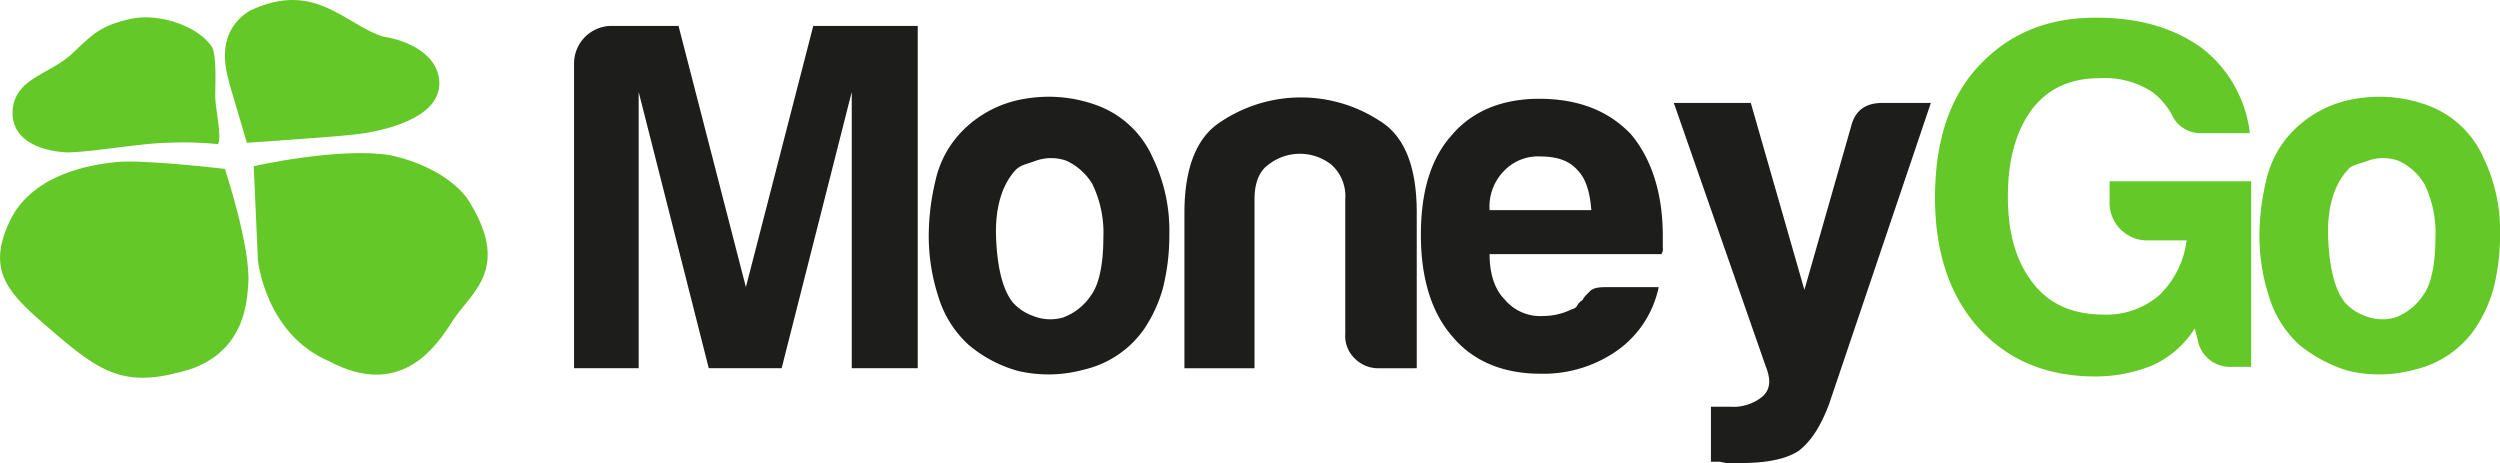 <svg xmlns="http://www.w3.org/2000/svg" width="350.91" height="65" viewBox="0 0 350.91 65"><g transform="translate(-199.141 -278.114)"><g transform="translate(199.141 278.114)"><path d="M221.945,296.98a47.906,47.906,0,0,1,6.946.193c.579-.965-.386-5.017-.386-6.754s.193-5.21-.386-6.754c-1.737-2.894-7.332-5.017-11.577-4.052s-5.21,2.123-8.3,5.017c-3.087,2.7-7.332,3.28-8.1,7.139-.772,4.824,3.859,6.368,7.525,6.561C210.947,298.331,218.472,296.98,221.945,296.98Z" transform="translate(-198.291 -276.939)" fill="#64c828"/><path d="M218.973,279.631c9.262-4.438,13.507,2.122,18.91,3.666,1.737.193,7.525,1.737,7.718,6.368.193,5.21-8.3,6.946-11.963,7.332-3.473.386-15.051,1.158-15.051,1.158l-2.508-8.49C216.272,289.665,213.377,283.1,218.973,279.631Z" transform="translate(-183.934 -278.114)" fill="#64c828"/><path d="M217.6,291.083s11.963-2.7,19.1-1.544c.965.193,7.332,1.544,10.806,5.982,6.368,9.841.772,13.121-1.93,17.173-2.508,4.052-7.525,11-17.366,5.789-9.069-3.859-10.034-14.279-10.034-14.279Z" transform="translate(-181.982 -267.762)" fill="#64c828"/><path d="M230.707,290.9s3.666,11,3.28,16.208c-.193,1.93-.193,8.876-7.718,11.77-9.069,2.894-12.542.965-19.1-4.631s-10.42-8.683-6.368-16.594c3.28-5.982,10.806-7.332,14.665-7.718S230.707,290.9,230.707,290.9Z" transform="translate(-199.141 -267.191)" fill="#64c828"/></g><g transform="translate(279.718 280.596)"><path d="M240.9,328.046V285.017A5.294,5.294,0,0,1,245.917,280h9.648l9.455,36.662L274.475,280h14.665v48.046h-9.262V289.262l-9.841,38.784H259.81l-9.841-38.784v38.784H240.9Z" transform="translate(-240.9 -278.842)" fill="#1d1d1b"/><path d="M272.3,319.967a15.042,15.042,0,0,1-4.245-6.753,27.523,27.523,0,0,1-1.351-8.876,33.527,33.527,0,0,1,.965-7.525,14.338,14.338,0,0,1,3.28-6.368,15.751,15.751,0,0,1,9.262-5.017,19.609,19.609,0,0,1,10.227.965,13.711,13.711,0,0,1,7.718,7.332,23.5,23.5,0,0,1,2.316,10.806,30.088,30.088,0,0,1-.965,7.718,19.988,19.988,0,0,1-2.508,5.4,14.193,14.193,0,0,1-8.49,5.789,18.826,18.826,0,0,1-9.262.193A18.325,18.325,0,0,1,272.3,319.967Zm6.561-24.506c-1.93,2.123-2.894,5.4-2.7,9.648s.965,7.139,2.316,8.876a6.873,6.873,0,0,0,2.894,1.93,6.427,6.427,0,0,0,4.245.193,8.082,8.082,0,0,0,3.859-3.087c1.158-1.544,1.737-4.438,1.737-8.1a15.654,15.654,0,0,0-1.544-7.525,8.252,8.252,0,0,0-3.666-3.28,6.4,6.4,0,0,0-4.245,0C280.207,294.69,279.628,294.69,278.856,295.462Z" transform="translate(-216.917 -274.044)" fill="#1d1d1b"/><path d="M317.524,323.213H312.7a4.65,4.65,0,0,1-3.473-1.351,4.377,4.377,0,0,1-1.351-3.473v-18.91a5.93,5.93,0,0,0-1.93-4.824,7.152,7.152,0,0,0-8.876,0c-1.351.965-1.93,2.7-1.93,4.824v23.734H285.3v-21.8c0-6.368,1.737-10.613,5.017-12.735a20.225,20.225,0,0,1,22.383-.193c3.473,2.122,5.21,6.368,5.21,12.928v21.8Z" transform="translate(-199.627 -274.008)" fill="#1d1d1b"/><path d="M328.935,311.735h6.946a14.5,14.5,0,0,1-5.789,8.876,17.962,17.962,0,0,1-10.806,3.28c-5.21,0-9.455-1.737-12.349-5.21-2.894-3.28-4.438-8.1-4.438-14.279,0-5.982,1.351-10.613,4.245-13.893,2.894-3.473,7.139-5.21,12.349-5.21,5.6,0,9.841,1.737,12.928,5.017,2.894,3.473,4.438,8.3,4.438,14.279v1.544a1.446,1.446,0,0,1-.193.965h-24.12c0,2.894.772,5.017,2.123,6.368a6.476,6.476,0,0,0,5.4,2.315,8.97,8.97,0,0,0,4.052-.965,1.034,1.034,0,0,0,.772-.579c.193-.386.579-.579.772-.772,0-.193.386-.579.965-1.158S327.777,311.735,328.935,311.735Zm-16.787-10.806h14.279c-.193-2.508-.772-4.438-1.93-5.6-1.158-1.351-2.894-1.93-5.21-1.93a6.545,6.545,0,0,0-5.017,1.93A7.121,7.121,0,0,0,312.148,300.929Z" transform="translate(-183.638 -273.916)" fill="#1d1d1b"/><path d="M326.11,335.962v-7.718h2.7a6.433,6.433,0,0,0,4.438-1.351c1.158-.965,1.351-2.315.579-4.245L320.9,285.6h10.806l7.525,26.242,6.561-22.962c.579-2.316,2.122-3.28,4.438-3.28h6.753L342.7,327.858c-1.158,3.087-2.508,5.21-4.245,6.56-1.737,1.158-4.438,1.737-8.3,1.737h-1.93a8.356,8.356,0,0,0-.965-.193Z" transform="translate(-166.534 -273.637)" fill="#1d1d1b"/><path d="M376.369,323.008a13.833,13.833,0,0,1-5.982,5.21,21.4,21.4,0,0,1-7.911,1.544c-6.947,0-12.349-2.315-16.4-6.754S339.9,312.4,339.9,304.677s1.93-13.893,5.982-18.331c4.245-4.631,9.648-6.947,16.594-6.947,5.982,0,10.806,1.351,14.858,4.245a17.652,17.652,0,0,1,6.754,11.963h-6.754a4.436,4.436,0,0,1-4.245-2.7,10.056,10.056,0,0,0-2.7-3.087,12.2,12.2,0,0,0-7.332-1.93c-4.052,0-7.139,1.351-9.455,4.245-2.316,3.087-3.473,7.14-3.473,12.349s1.158,9.262,3.666,12.349c2.315,2.894,5.6,4.245,9.841,4.245a11.382,11.382,0,0,0,7.718-2.7,12.855,12.855,0,0,0,3.859-7.718h-5.789a5.294,5.294,0,0,1-5.017-5.017v-3.28H384.28v26.049h-2.7a4.614,4.614,0,0,1-4.824-3.859Z" transform="translate(-148.872 -279.4)" fill="#64c828"/><path d="M369.1,319.967a15.042,15.042,0,0,1-4.245-6.753,27.521,27.521,0,0,1-1.351-8.876,33.522,33.522,0,0,1,.965-7.525,14.338,14.338,0,0,1,3.28-6.368,15.751,15.751,0,0,1,9.262-5.017,19.609,19.609,0,0,1,10.227.965,13.711,13.711,0,0,1,7.718,7.332,23.5,23.5,0,0,1,2.316,10.806,30.085,30.085,0,0,1-.965,7.718,19.986,19.986,0,0,1-2.508,5.4,14.193,14.193,0,0,1-8.49,5.789,18.826,18.826,0,0,1-9.262.193A19.9,19.9,0,0,1,369.1,319.967Zm6.753-24.506c-1.93,2.123-2.894,5.4-2.7,9.648s.965,7.139,2.316,8.876a6.873,6.873,0,0,0,2.894,1.93,6.426,6.426,0,0,0,4.245.193,8.082,8.082,0,0,0,3.859-3.087c1.158-1.544,1.737-4.438,1.737-8.1a15.653,15.653,0,0,0-1.544-7.525,8.252,8.252,0,0,0-3.666-3.28,6.4,6.4,0,0,0-4.245,0C377.2,294.69,376.428,294.69,375.849,295.462Z" transform="translate(-126.934 -274.044)" fill="#64c828"/></g></g></svg>